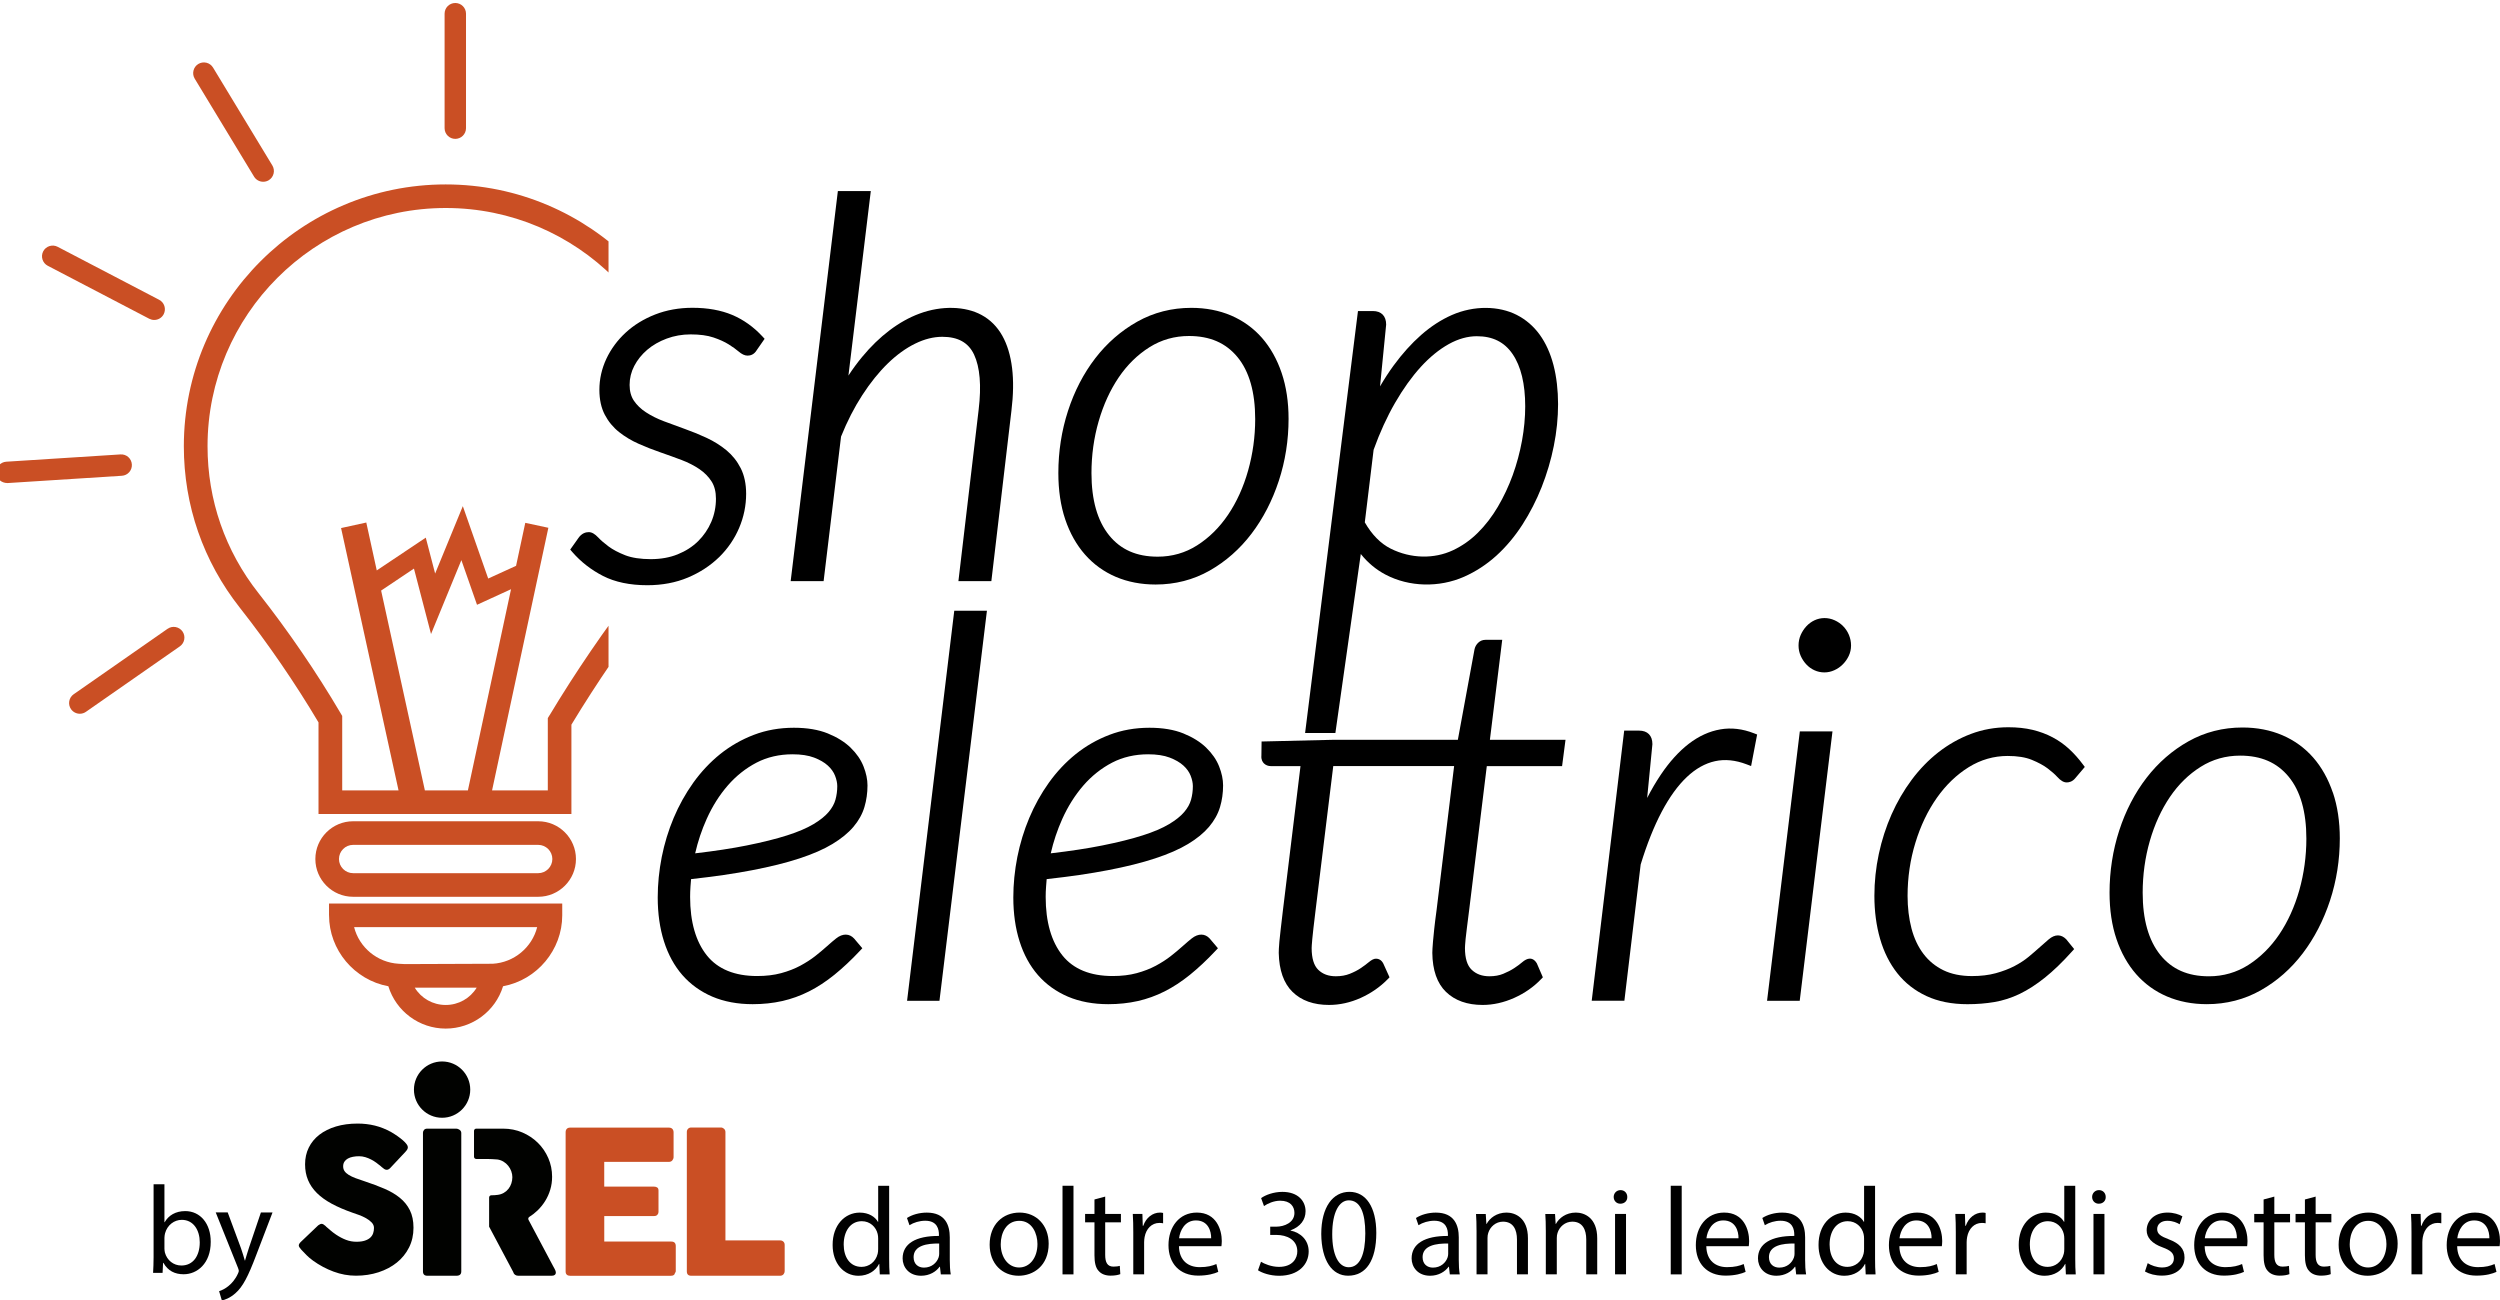 <svg xmlns="http://www.w3.org/2000/svg" xmlns:xlink="http://www.w3.org/1999/xlink" id="Livello_2" data-name="Livello 2" viewBox="0 0 809 420.83"><defs><style>      .cls-1 {        fill: #010200;      }      .cls-1, .cls-2, .cls-3, .cls-4 {        stroke-width: 0px;      }      .cls-3 {        fill: none;      }      .cls-5 {        clip-path: url(#clippath);      }      .cls-4 {        fill: #ca4f24;      }    </style><clipPath id="clippath"><rect class="cls-3" width="196.92" height="344.86" transform="translate(196.92 344.86) rotate(180)"></rect></clipPath></defs><g id="Livello_1-2" data-name="Livello 1"><g><g class="cls-5"><g><path class="cls-4" d="M174.16,265.76h-59.89c-6.74,0-12.22,5.48-12.22,12.22s5.48,12.22,12.22,12.22h59.89c6.74,0,12.22-5.48,12.22-12.22s-5.48-12.22-12.22-12.22ZM178.74,277.98c0,2.52-2.06,4.58-4.58,4.58h-59.89c-2.52,0-4.58-2.06-4.58-4.58s2.05-4.58,4.58-4.58h59.89c2.53,0,4.58,2.06,4.58,4.58Z"></path><path class="cls-4" d="M106.48,296.19c0,11.22,8.19,20.94,19.19,22.96,2.5,8.11,10.01,13.7,18.56,13.7s16.07-5.59,18.56-13.7c10.98-2.03,19.15-11.75,19.15-22.95v-3.82h-75.47v3.82ZM173.83,300.02c-1.66,6.56-7.48,11.45-14.38,11.85l-28.48.11-1.96-.11c-6.92-.39-12.76-5.28-14.42-11.85h59.24ZM154.25,319.62c-2.11,3.45-5.86,5.59-10.02,5.59s-7.9-2.14-10.01-5.59h20.03Z"></path><path class="cls-4" d="M144.22,59.68c-46.72,0-84.73,38.01-84.73,84.73,0,19.14,6.27,37.21,18.13,52.26,9.12,11.58,17.91,24.4,25.45,37.1v29.65h81.84v-28.92c8.02-13.28,17.68-27.4,25.89-37.81,11.87-15.05,18.14-33.13,18.14-52.28,0-46.72-38-84.73-84.72-84.73ZM133.96,184.01l5.52,21.16,9.82-23.91,5.06,14.45,11.01-5.04-13.96,65.1h-13.92l-14.16-64.66,10.62-7.11ZM177.82,231.47l-.55.91v23.4h-18.04l18.22-84.99-7.47-1.6-2.98,13.91-9.02,4.12-8.21-23.43-8.96,21.81-3.03-11.62-15.86,10.61-3.39-15.5-8.16,1.79,18.6,84.9h-18.23v-24.1l-.53-.9c-7.84-13.32-17.03-26.75-26.56-38.84-10.79-13.69-16.49-30.13-16.49-47.54,0-42.51,34.58-77.09,77.09-77.09s77.08,34.58,77.08,77.09c0,17.42-5.7,33.86-16.5,47.54h0c-8.61,10.93-18.7,25.7-26.98,39.51Z"></path><path class="cls-4" d="M147.33,44.94c1.91,0,3.47-1.55,3.47-3.46V4.43c0-1.91-1.55-3.46-3.47-3.46s-3.46,1.55-3.46,3.46v37.05c0,1.91,1.55,3.46,3.46,3.46Z"></path><path class="cls-4" d="M202.32,58.32h0c.54.33,1.16.5,1.79.5,1.22,0,2.33-.62,2.96-1.67l19.2-31.69c.48-.79.62-1.72.4-2.62s-.78-1.66-1.57-2.14c-.79-.48-1.72-.62-2.62-.4-.9.22-1.66.78-2.14,1.57l-19.2,31.69c-.99,1.63-.46,3.77,1.17,4.76Z"></path><path class="cls-4" d="M239.39,103.54c.55,0,1.1-.13,1.6-.39l32.85-17.15c1.69-.88,2.35-2.98,1.47-4.67-.42-.82-1.15-1.43-2.03-1.7-.88-.28-1.82-.19-2.64.23l-32.85,17.15c-1.69.88-2.35,2.98-1.47,4.67.6,1.15,1.77,1.86,3.07,1.86Z"></path><path class="cls-4" d="M287.27,149.42l-36.99-2.36c-1.87-.1-3.55,1.34-3.67,3.24-.06.92.25,1.82.86,2.51s1.46,1.11,2.38,1.17l37.2,2.37c1.82,0,3.34-1.42,3.46-3.24.12-1.9-1.33-3.55-3.23-3.68Z"></path><path class="cls-4" d="M265.44,224.65l-30.4-21.19c-1.56-1.09-3.73-.71-4.82.87-1.09,1.56-.7,3.73.86,4.82l30.4,21.19c.59.41,1.27.62,1.98.62,1.13,0,2.19-.55,2.84-1.49,1.09-1.56.7-3.73-.86-4.82Z"></path><path class="cls-4" d="M82.21,57.15c.63,1.04,1.74,1.67,2.96,1.67.63,0,1.25-.17,1.8-.5,1.63-.99,2.15-3.13,1.17-4.76l-19.2-31.69c-.48-.79-1.24-1.35-2.14-1.57-.91-.22-1.83-.07-2.62.4-.79.48-1.35,1.24-1.57,2.14-.22.9-.08,1.83.4,2.62l19.2,31.69Z"></path><path class="cls-4" d="M15.45,86l32.85,17.15c.49.25,1.04.39,1.6.39,1.3,0,2.47-.71,3.07-1.86.88-1.69.23-3.79-1.47-4.67l-32.85-17.15c-1.68-.88-3.79-.22-4.67,1.47-.88,1.69-.22,3.79,1.47,4.67Z"></path><path class="cls-4" d="M41.81,152.8c.61-.69.92-1.59.86-2.51-.12-1.9-1.73-3.37-3.68-3.24l-36.98,2.36c-1.9.13-3.35,1.78-3.23,3.68.12,1.81,1.62,3.23,3.66,3.23h.02l36.98-2.36c.92-.06,1.77-.47,2.38-1.17Z"></path><path class="cls-4" d="M54.24,203.47l-30.4,21.19c-.76.53-1.27,1.32-1.43,2.23-.16.91.04,1.83.57,2.59.65.93,1.71,1.49,2.84,1.49.71,0,1.39-.21,1.98-.62l30.4-21.19c1.56-1.09,1.95-3.25.86-4.82-1.1-1.56-3.26-1.96-4.82-.86Z"></path></g></g><g><path class="cls-2" d="M275.27,241.95c-1.9-1.84-4.39-3.39-7.39-4.61-3.01-1.22-6.7-1.84-10.99-1.84-4.61,0-8.97.77-12.96,2.3-3.97,1.52-7.63,3.62-10.89,6.23-3.24,2.61-6.17,5.73-8.7,9.26-2.51,3.52-4.64,7.35-6.34,11.39-1.69,4.02-2.99,8.28-3.86,12.65-.86,4.37-1.3,8.77-1.3,13.08,0,5.21.68,9.99,2.02,14.2,1.35,4.27,3.36,7.94,5.96,10.92,2.61,2.99,5.87,5.34,9.69,6.98,3.81,1.62,8.2,2.44,13.05,2.44,3.37,0,6.58-.34,9.55-1.01,2.98-.67,5.9-1.72,8.67-3.12,2.76-1.39,5.52-3.2,8.22-5.38,2.68-2.17,5.46-4.76,8.24-7.73l.81-.86-2.66-3.14c-1.48-1.63-3.68-1.76-5.84-.02-.84.66-1.84,1.52-3,2.56-1.11,1-2.38,2.06-3.79,3.17-1.37,1.07-2.99,2.11-4.82,3.1-1.8.96-3.87,1.77-6.17,2.39-2.28.62-4.89.93-7.76.93-7.24,0-12.71-2.23-16.25-6.64-3.61-4.5-5.44-10.88-5.44-18.96,0-1.1.04-2.23.12-3.39.06-.8.12-1.6.19-2.37,7.5-.83,14.14-1.79,19.75-2.88,5.91-1.13,11.07-2.42,15.33-3.82,4.3-1.41,7.89-2.98,10.67-4.67,2.83-1.71,5.12-3.58,6.78-5.54,1.7-2,2.9-4.17,3.57-6.42.66-2.21.99-4.57.99-7,0-1.91-.43-3.98-1.28-6.13-.86-2.17-2.26-4.22-4.18-6.07ZM224.95,276.15c.88-3.84,2.13-7.59,3.73-11.14,1.83-4.08,4.13-7.73,6.84-10.84,2.68-3.08,5.8-5.56,9.29-7.38,3.45-1.79,7.37-2.7,11.66-2.7,2.77,0,5.11.36,6.96,1.06,1.84.7,3.34,1.57,4.46,2.59,1.09.99,1.87,2.1,2.33,3.27.48,1.23.72,2.37.72,3.39,0,1.51-.2,2.99-.59,4.4-.37,1.34-1.11,2.67-2.2,3.96-1.12,1.33-2.76,2.65-4.89,3.92-2.19,1.31-5.07,2.54-8.56,3.65-3.56,1.14-7.97,2.24-13.11,3.27-4.67.94-10.27,1.79-16.65,2.54Z"></path><polygon class="cls-2" points="293.53 323.85 304.01 323.85 319.37 197.63 308.8 197.63 293.53 323.85"></polygon><path class="cls-2" d="M390.34,241.95c-1.9-1.84-4.39-3.39-7.39-4.61-3.01-1.22-6.7-1.84-10.99-1.84-4.62,0-8.97.77-12.96,2.3-3.98,1.52-7.64,3.62-10.89,6.23-3.25,2.62-6.18,5.73-8.7,9.26-2.51,3.51-4.64,7.35-6.34,11.39-1.69,4.02-2.99,8.28-3.86,12.65-.86,4.37-1.3,8.77-1.3,13.08,0,5.21.68,9.99,2.02,14.2,1.34,4.26,3.35,7.93,5.95,10.92,2.61,2.99,5.87,5.34,9.7,6.98,3.81,1.62,8.2,2.44,13.05,2.44,3.37,0,6.58-.34,9.55-1.01,2.98-.67,5.9-1.72,8.67-3.12,2.76-1.39,5.52-3.2,8.22-5.38,2.68-2.17,5.46-4.76,8.24-7.73l.81-.86-2.66-3.14c-1.48-1.63-3.67-1.76-5.84-.02-.84.66-1.84,1.52-3,2.56-1.11,1-2.38,2.06-3.8,3.17-1.36,1.07-2.98,2.11-4.82,3.1-1.8.96-3.87,1.77-6.17,2.39-2.28.62-4.89.93-7.76.93-7.24,0-12.71-2.23-16.25-6.64-3.61-4.5-5.44-10.88-5.44-18.96,0-1.1.04-2.23.13-3.39.05-.8.12-1.6.19-2.37,7.5-.83,14.14-1.79,19.75-2.88,5.92-1.13,11.07-2.42,15.32-3.82,4.3-1.41,7.89-2.98,10.68-4.67,2.83-1.7,5.11-3.57,6.78-5.54,1.7-2.01,2.9-4.17,3.57-6.42.66-2.2.99-4.55.99-7,0-1.92-.43-3.98-1.28-6.13-.86-2.18-2.27-4.22-4.18-6.07ZM340.02,276.15c.88-3.84,2.13-7.57,3.73-11.14,1.83-4.07,4.13-7.71,6.84-10.84,2.68-3.08,5.8-5.56,9.29-7.38,3.45-1.79,7.38-2.7,11.66-2.7,2.77,0,5.11.36,6.96,1.06,1.84.7,3.34,1.57,4.46,2.59,1.09.99,1.87,2.1,2.33,3.27.48,1.23.72,2.37.72,3.39,0,1.51-.2,2.99-.59,4.4-.37,1.34-1.11,2.67-2.2,3.96-1.12,1.33-2.77,2.65-4.89,3.92-2.19,1.31-5.06,2.54-8.56,3.65-3.56,1.14-7.97,2.24-13.11,3.27-4.67.94-10.26,1.79-16.65,2.54Z"></path><path class="cls-2" d="M486.08,207.05h-5.4c-.91,0-1.73.34-2.39.99-.57.58-.95,1.25-1.13,2.05l-5.4,29.32h-40.76l-22.75.54-.06,4.57c-.12,1.28.37,2.06.81,2.51.59.58,1.38.89,2.3.89h9.54l-5.68,46.59c-.28,2.49-.52,4.54-.72,6.15-.2,1.63-.34,2.96-.43,4-.09,1.04-.15,1.81-.17,2.33-.03.54-.04.99-.04,1.37.12,5.61,1.62,9.86,4.48,12.64,2.85,2.79,6.82,4.2,11.79,4.2,3.46,0,6.92-.77,10.27-2.28,3.33-1.51,6.25-3.53,8.68-6.01l.63-.65-2.01-4.45c-.69-1.37-1.78-1.58-2.37-1.58-.69,0-1.41.36-2.42,1.2-.68.57-1.52,1.19-2.52,1.87-.97.66-2.16,1.27-3.53,1.82-1.31.53-2.83.8-4.51.8-2.38,0-4.25-.68-5.7-2.09-1.42-1.38-2.14-3.74-2.14-7.03,0-.2.01-.51.04-.93.03-.45.08-1.13.17-2.05.09-.92.21-2.11.38-3.58.17-1.48.39-3.36.68-5.68l5.72-46.65h39.11l-5.67,46.56c-.34,2.51-.6,4.57-.77,6.2-.17,1.62-.3,2.95-.39,3.98-.09,1.04-.15,1.81-.17,2.32-.03.54-.05.99-.05,1.37.06,5.61,1.55,9.87,4.44,12.66,2.88,2.78,6.86,4.2,11.84,4.2,3.4,0,6.84-.77,10.22-2.28,3.36-1.51,6.27-3.53,8.66-6.03l.61-.63-1.96-4.54c-.24-.4-.5-.72-.8-.97-.85-.7-2.11-.96-4.02.7-.63.55-1.47,1.17-2.49,1.84-1.01.66-2.2,1.28-3.55,1.83-1.28.53-2.78.8-4.46.8-2.39,0-4.27-.69-5.75-2.1-1.45-1.37-2.18-3.74-2.18-7.02,0-.2.01-.52.04-.93.03-.45.08-1.13.17-2.05.08-.92.22-2.1.42-3.55.2-1.48.44-3.38.72-5.71l5.72-46.65h24.36l1.11-8.51h-24.47l3.99-32.36Z"></path><path class="cls-2" d="M556.71,236.03c-3.54.6-6.98,2.17-10.23,4.67-3.18,2.45-6.23,5.81-9.04,9.99-1.53,2.27-3.01,4.79-4.42,7.53l1.7-17.41c0-2.79-1.57-4.38-4.3-4.38h-4.83l-10.51,87.41h10.57l5.27-44.08c2.01-6.57,4.3-12.32,6.82-17.09,2.5-4.73,5.24-8.51,8.15-11.25,2.84-2.68,5.9-4.4,9.1-5.1,3.17-.7,6.6-.36,10.19,1.01l1.48.56,1.95-10.2-1.03-.4c-3.66-1.44-7.33-1.88-10.89-1.26Z"></path><polygon class="cls-2" points="571.82 323.85 582.39 323.85 592.99 236.69 582.42 236.69 571.82 323.85"></polygon><path class="cls-2" d="M596.42,202.6c-.79-.79-1.71-1.42-2.73-1.88-2.15-.98-4.53-.92-6.5,0-.99.46-1.89,1.12-2.67,1.96-.74.81-1.35,1.75-1.81,2.78-.47,1.07-.7,2.22-.7,3.42s.24,2.34.71,3.39c.45.99,1.04,1.9,1.76,2.68.74.81,1.62,1.46,2.62,1.92,1.02.48,2.13.72,3.28.72,1.09,0,2.18-.24,3.21-.71,1.03-.46,1.95-1.1,2.73-1.89.78-.78,1.42-1.68,1.91-2.69.51-1.06.77-2.21.77-3.42s-.24-2.35-.7-3.46c-.47-1.09-1.1-2.04-1.9-2.83Z"></path><path class="cls-2" d="M669.59,242.39c-1.61-1.48-3.41-2.77-5.38-3.8-1.96-1.04-4.14-1.85-6.47-2.41-2.35-.56-4.98-.84-7.83-.84-4.28,0-8.36.73-12.15,2.17-3.76,1.42-7.29,3.42-10.49,5.92-3.19,2.5-6.1,5.49-8.65,8.92-2.54,3.41-4.74,7.19-6.52,11.21-1.78,4.03-3.17,8.33-4.12,12.79-.95,4.45-1.43,9.02-1.43,13.56,0,4.98.62,9.65,1.84,13.88,1.23,4.28,3.11,8.03,5.59,11.16,2.5,3.16,5.68,5.64,9.44,7.38,3.75,1.75,8.21,2.63,13.26,2.63,3.06,0,5.99-.24,8.71-.7,2.76-.47,5.53-1.36,8.21-2.65,2.65-1.28,5.39-3.05,8.15-5.26,2.73-2.19,5.66-5.01,8.69-8.39l.76-.84-2.59-3.19c-1.62-1.62-3.59-1.7-5.66.06-.77.66-1.7,1.47-2.78,2.44-1.06.96-2.28,2.01-3.66,3.16-1.32,1.1-2.87,2.11-4.61,3.02-1.76.92-3.8,1.7-6.06,2.32-2.25.62-4.85.93-7.71.93-3.57,0-6.69-.64-9.27-1.9-2.58-1.26-4.75-3.05-6.45-5.31-1.73-2.28-3.02-5.04-3.85-8.19-.84-3.21-1.27-6.76-1.27-10.54,0-5.95.85-11.75,2.54-17.23,1.67-5.48,4.01-10.36,6.95-14.53,2.91-4.13,6.38-7.47,10.31-9.91,3.88-2.4,8.11-3.62,12.59-3.62,3.16,0,5.78.42,7.82,1.26,2.08.85,3.8,1.78,5.1,2.76,1.31.99,2.37,1.92,3.13,2.76,1.11,1.22,2.08,1.79,3.06,1.79.75,0,1.85-.24,2.79-1.4l3.06-3.61-.63-.84c-1.36-1.83-2.84-3.49-4.41-4.94Z"></path><path class="cls-2" d="M754.91,256.49c-1.5-4.42-3.64-8.25-6.37-11.36-2.75-3.13-6.11-5.56-9.99-7.22-3.86-1.65-8.19-2.49-12.88-2.49-6.32,0-12.19,1.5-17.46,4.46-5.23,2.93-9.81,6.91-13.61,11.85-3.78,4.91-6.75,10.64-8.83,17.05-2.07,6.39-3.12,13.16-3.12,20.11,0,5.55.75,10.6,2.24,14.99,1.49,4.42,3.64,8.24,6.37,11.36,2.76,3.14,6.12,5.57,9.99,7.22,3.86,1.65,8.19,2.49,12.88,2.49,6.32,0,12.19-1.51,17.47-4.5,5.23-2.96,9.8-6.98,13.57-11.95,3.74-4.92,6.71-10.67,8.82-17.07,2.1-6.4,3.17-13.17,3.17-20.12,0-5.45-.75-10.43-2.23-14.82ZM746.34,271.39c0,5.68-.77,11.29-2.28,16.67-1.52,5.36-3.7,10.17-6.49,14.31-2.77,4.09-6.13,7.42-10.02,9.9-3.82,2.42-8.1,3.66-12.75,3.66-6.83,0-11.98-2.27-15.74-6.94-3.78-4.68-5.69-11.45-5.69-20.1,0-5.79.78-11.44,2.32-16.79,1.54-5.33,3.72-10.1,6.49-14.19,2.74-4.05,6.09-7.34,9.97-9.77,3.81-2.4,8.1-3.62,12.75-3.62,6.79,0,11.93,2.23,15.71,6.82,3.8,4.61,5.73,11.35,5.73,20.05Z"></path><path class="cls-2" d="M232.69,180.32c2.8-2.75,4.99-5.94,6.49-9.47,1.51-3.54,2.27-7.26,2.27-11.05,0-3.2-.59-5.99-1.75-8.28-1.16-2.28-2.71-4.23-4.63-5.82-1.87-1.54-3.99-2.87-6.31-3.96-2.24-1.05-4.61-2.03-7.04-2.89-2.37-.85-4.67-1.69-6.9-2.54-2.15-.81-4.09-1.78-5.78-2.89-1.63-1.05-2.94-2.32-3.91-3.75-.92-1.36-1.39-3.08-1.39-5.12,0-2.15.51-4.22,1.51-6.14,1.02-1.96,2.43-3.71,4.18-5.21,1.77-1.51,3.89-2.73,6.31-3.63,2.42-.9,5.02-1.36,7.73-1.36,2.95,0,5.44.33,7.39.99,1.99.67,3.65,1.43,4.94,2.24,1.33.84,2.4,1.6,3.16,2.26,1.08.93,2.04,1.38,2.95,1.38s2.11-.31,2.99-1.8l2.53-3.64-.72-.78c-2.84-3.07-6.12-5.41-9.76-6.95-3.63-1.53-7.97-2.31-12.87-2.31-4.33,0-8.4.73-12.08,2.17-3.67,1.44-6.89,3.42-9.54,5.87-2.66,2.45-4.76,5.31-6.25,8.48-1.49,3.2-2.25,6.57-2.25,10.03,0,3.15.6,5.87,1.77,8.09,1.15,2.19,2.71,4.08,4.64,5.6,1.87,1.48,3.99,2.75,6.32,3.78,2.27,1.01,4.64,1.94,7.02,2.76,2.37.82,4.66,1.65,6.89,2.49,2.12.81,4.06,1.8,5.75,2.95,1.62,1.11,2.94,2.45,3.92,3.99.94,1.48,1.41,3.35,1.41,5.57,0,2.64-.51,5.16-1.51,7.5-1.01,2.35-2.44,4.45-4.25,6.24-1.83,1.8-4.05,3.23-6.62,4.26-2.56,1.04-5.5,1.56-8.72,1.56s-6.11-.42-8.26-1.26c-2.2-.87-4.01-1.82-5.38-2.84-1.4-1.05-2.52-2.01-3.31-2.86-1.14-1.21-2.12-1.78-3.09-1.78s-2.29.33-3.38,1.92l-2.64,3.73.68.79c2.76,3.18,6.11,5.78,9.95,7.75,3.88,1.98,8.7,2.99,14.32,2.99,4.8,0,9.21-.83,13.13-2.48,3.9-1.64,7.3-3.87,10.1-6.6Z"></path><path class="cls-2" d="M324.33,108.62c-1.65-2.93-3.91-5.19-6.73-6.71-5.17-2.81-12.84-3.11-20.07-.42-3.3,1.22-6.55,3.04-9.68,5.41-3.1,2.34-6.09,5.24-8.88,8.62-1.54,1.86-3.02,3.87-4.42,6.02l7.24-59.7h-10.66l-15.27,126.21h10.66l5.64-46.77c1.98-4.93,4.29-9.44,6.87-13.41,2.59-4,5.37-7.45,8.26-10.26,2.86-2.78,5.85-4.94,8.88-6.42,2.97-1.46,5.92-2.2,8.76-2.2,5.09,0,8.45,1.88,10.27,5.74,1.92,4.09,2.42,10.09,1.49,17.84l-6.55,55.49h10.66l6.5-55.17c.63-5.12.7-9.76.21-13.78-.5-4.09-1.56-7.61-3.17-10.47Z"></path><path class="cls-2" d="M416.98,135.51c0-5.44-.75-10.43-2.24-14.82-1.49-4.42-3.64-8.24-6.37-11.36-2.75-3.13-6.11-5.56-9.99-7.23-3.87-1.65-8.2-2.48-12.88-2.48-6.31,0-12.18,1.5-17.46,4.46-5.23,2.93-9.81,6.92-13.61,11.85-3.78,4.91-6.76,10.65-8.83,17.05-2.07,6.39-3.12,13.15-3.12,20.11,0,5.56.75,10.6,2.23,14.99,1.49,4.42,3.64,8.24,6.38,11.36,2.75,3.14,6.11,5.57,9.99,7.23,3.87,1.65,8.2,2.48,12.88,2.48,6.32,0,12.19-1.51,17.47-4.5,5.23-2.97,9.79-6.99,13.56-11.95,3.75-4.93,6.72-10.68,8.82-17.07,2.1-6.39,3.17-13.16,3.17-20.12ZM406.18,135.6c0,5.68-.77,11.28-2.29,16.67-1.51,5.36-3.69,10.17-6.49,14.31-2.77,4.1-6.14,7.44-10.02,9.9-3.81,2.43-8.1,3.66-12.75,3.66-6.83,0-11.98-2.27-15.74-6.94-3.78-4.69-5.69-11.45-5.69-20.1,0-5.79.78-11.44,2.33-16.79,1.54-5.33,3.72-10.1,6.49-14.19,2.75-4.05,6.1-7.34,9.97-9.77,3.82-2.4,8.11-3.62,12.75-3.62,6.78,0,11.92,2.23,15.71,6.82,3.8,4.6,5.73,11.35,5.73,20.05Z"></path><path class="cls-2" d="M440.36,179.28c2.23,2.8,4.91,5.04,8.01,6.67,7.64,4.02,17.33,4.26,25.44.67,3.77-1.67,7.27-3.96,10.42-6.81,3.12-2.84,5.96-6.21,8.42-10.03,2.44-3.8,4.54-7.89,6.23-12.16,1.69-4.28,3.02-8.76,3.93-13.3.92-4.57,1.38-9.13,1.38-13.55s-.5-8.88-1.49-12.65c-1-3.82-2.5-7.13-4.46-9.83-1.99-2.74-4.49-4.89-7.43-6.39-5.71-2.91-13.77-3.14-21.01.05-3.45,1.52-6.79,3.69-9.94,6.46-3.11,2.74-6.11,6.07-8.9,9.89-1.54,2.11-3,4.36-4.38,6.73l1.98-20c0-2.78-1.57-4.38-4.3-4.38h-4.82l-17.11,136.55h9.8l8.22-57.92ZM441.65,169.03l2.85-23.48c2-5.56,4.33-10.67,6.95-15.2,2.6-4.51,5.4-8.41,8.32-11.62,2.89-3.16,5.93-5.64,9.05-7.38,3.04-1.69,6.1-2.55,9.08-2.55,5.13,0,8.91,1.88,11.56,5.75,2.72,3.97,4.1,9.68,4.1,16.96,0,3.58-.35,7.32-1.04,11.1-.69,3.78-1.7,7.52-3,11.13-1.3,3.58-2.92,7.03-4.82,10.26-1.88,3.19-4.07,6.03-6.5,8.43-2.4,2.38-5.11,4.27-8.04,5.64-6.06,2.85-13.59,2.74-20.12-.53-3.26-1.63-6.09-4.5-8.4-8.52Z"></path></g><g><path class="cls-1" d="M105.41,396.83c.36.3.83.7,1.39,1.2.57.5,1.21,1,1.94,1.49,1.09.73,2.17,1.29,3.24,1.7,1.07.41,2.19.61,3.37.61,1.09,0,2-.12,2.74-.37.74-.25,1.32-.57,1.75-.98.43-.41.73-.87.91-1.41.18-.53.27-1.1.27-1.7,0-.66-.25-1.25-.75-1.78-.5-.52-1.12-.99-1.84-1.39-.73-.41-1.49-.75-2.28-1.04-.79-.29-1.47-.53-2.05-.72-2.56-.9-4.81-1.86-6.73-2.9-1.92-1.04-3.53-2.19-4.81-3.46s-2.24-2.67-2.88-4.2c-.64-1.53-.96-3.23-.96-5.11,0-1.99.4-3.79,1.2-5.41.8-1.62,1.94-3.01,3.43-4.16,1.49-1.15,3.27-2.04,5.37-2.67,2.09-.63,4.43-.94,7.02-.94,1.94,0,3.81.22,5.59.66,1.78.44,3.54,1.14,5.27,2.1.73.43,1.42.87,2.07,1.33.65.46,1.22.9,1.71,1.33.49.43.88.83,1.17,1.22.29.38.43.72.43.99s-.07.53-.21.77c-.14.24-.35.5-.63.8l-4.9,5.22c-.36.36-.73.54-1.09.54-.3,0-.57-.09-.82-.26-.25-.17-.52-.38-.82-.64l-.29-.26c-.43-.36-.9-.74-1.43-1.12-.52-.38-1.08-.73-1.68-1.04-.6-.31-1.23-.57-1.89-.77-.66-.2-1.34-.3-2.02-.3s-1.37.06-1.99.18c-.62.12-1.16.3-1.63.56-.47.26-.84.59-1.12,1.01-.28.42-.42.92-.42,1.52s.15,1.12.45,1.55c.3.44.75.84,1.35,1.22.6.37,1.34.73,2.23,1.06.89.33,1.92.69,3.09,1.07,2.26.75,4.35,1.53,6.27,2.36,1.91.82,3.56,1.79,4.95,2.92,1.39,1.12,2.47,2.46,3.25,4.02.78,1.56,1.17,3.45,1.17,5.67,0,2.35-.48,4.48-1.44,6.39-.96,1.91-2.28,3.54-3.96,4.89-1.68,1.35-3.65,2.39-5.91,3.13-2.27.74-4.7,1.11-7.31,1.11-2.46,0-4.87-.44-7.24-1.32-2.37-.88-4.58-2.06-6.63-3.54-.85-.62-1.58-1.23-2.16-1.83-.59-.6-1.05-1.08-1.39-1.45l-.1-.1s-.04-.07-.06-.08c-.02-.01-.04-.03-.06-.05-.02-.04-.04-.07-.06-.08-.02-.01-.04-.03-.06-.05-.49-.54-.74-.96-.74-1.29,0-.36.25-.77.74-1.22l5.55-5.29c.45-.32.81-.48,1.09-.48.19,0,.4.06.61.19.21.13.47.32.77.58Z"></path><path class="cls-1" d="M136.86,366.64c0-.38.12-.72.35-.99.23-.28.59-.42,1.06-.42h9.42c.32,0,.66.13,1.03.38.36.26.55.6.55,1.03v44.78c0,.94-.52,1.41-1.57,1.41h-9.42c-.94,0-1.41-.47-1.41-1.41v-44.78Z"></path><circle class="cls-1" cx="143.06" cy="352.6" r="9.11"></circle><path class="cls-4" d="M183.04,366.38c0-.45.12-.81.37-1.08.25-.27.6-.4,1.05-.4h32.02c.47,0,.84.14,1.1.42s.39.65.39,1.13v7.98c0,.37-.13.71-.39,1.05-.26.33-.63.5-1.13.5h-20.92v8.01h16.14c.41,0,.75.1,1.02.29.27.19.4.52.4.97v6.97c0,.3-.12.59-.35.87-.24.28-.58.42-1.03.42h-16.17v8.26h21.69c.97,0,1.45.49,1.45,1.48v8.11c0,.21-.09.41-.26.58-.09.6-.53.9-1.32.9h-32.64c-.43,0-.77-.11-1.03-.34-.26-.23-.39-.58-.39-1.05v-45.06Z"></path><path class="cls-4" d="M222.26,366.28c0-.39.13-.72.39-1,.26-.28.61-.42,1.07-.42h9.55c.37,0,.7.13,1,.39.3.26.46.6.48,1.03v35.12h17.75c.39,0,.72.13,1,.39.28.26.42.61.42,1.07v8.49c0,.37-.12.7-.37,1-.25.3-.6.46-1.05.48h-28.82c-.95,0-1.42-.47-1.42-1.42v-45.13Z"></path><path class="cls-1" d="M179.53,410.71c-.24-.41-.43-.76-.58-1.06l-7.92-14.91c-.18-.33-.07-.75.25-.95.94-.59,1.81-1.27,2.62-2.04.97-.93,1.81-1.97,2.52-3.11.71-1.14,1.26-2.37,1.65-3.69.4-1.31.59-2.7.59-4.15,0-2.14-.41-4.15-1.23-6.04-.82-1.89-1.95-3.54-3.38-4.95-1.43-1.41-3.11-2.53-5.03-3.35-1.92-.82-3.99-1.23-6.19-1.23h-8.72c-.4,0-.72.32-.72.72v8.37c0,.4.32.72.72.72h3.43c.62,0,1.19.02,1.71.05.51.03,1.06.07,1.65.11.02,0,.04,0,.06,0,.71.11,1.37.34,1.96.7.6.36,1.11.81,1.54,1.35.43.53.76,1.12.99,1.76.23.64.35,1.28.35,1.92,0,.68-.11,1.35-.32,2-.21.65-.52,1.24-.93,1.76-.41.52-.91.96-1.51,1.31-.6.35-1.27.57-2.02.66-.36.04-.69.08-.99.1-.3.02-.64.03-1.03.03h0c-.4,0-.72.32-.72.72v9.47h.02l7.75,14.58s.04.1.06.15c.09.33.27.59.54.79.29.21.61.32.98.32h10.99c.38,0,.69-.09.91-.27.22-.18.34-.44.34-.79,0-.3-.12-.65-.35-1.06Z"></path></g><g><path class="cls-2" d="M49.54,411.9c.08-1.33.16-3.31.16-5.05v-23.63h3.51v12.28h.08c1.25-2.18,3.51-3.59,6.66-3.59,4.85,0,8.28,4.04,8.24,9.98,0,6.99-4.4,10.46-8.76,10.46-2.83,0-5.09-1.09-6.54-3.68h-.12l-.16,3.23h-3.07ZM53.21,404.07c0,.44.08.89.16,1.29.69,2.46,2.75,4.16,5.33,4.16,3.72,0,5.94-3.03,5.94-7.51,0-3.92-2.02-7.27-5.82-7.27-2.42,0-4.69,1.66-5.41,4.36-.08.4-.2.89-.2,1.45v3.51Z"></path><path class="cls-2" d="M73.69,392.35l4.28,11.55c.44,1.29.93,2.83,1.25,4h.08c.36-1.17.77-2.67,1.25-4.08l3.88-11.47h3.76l-5.33,13.93c-2.54,6.71-4.28,10.14-6.71,12.24-1.74,1.54-3.47,2.14-4.36,2.3l-.89-2.99c.89-.28,2.06-.85,3.11-1.74.97-.77,2.18-2.14,2.99-3.96.16-.36.28-.65.28-.85s-.08-.49-.24-.93l-7.23-18.01h3.88Z"></path></g><g><path class="cls-2" d="M287.73,383.71v23.63c0,1.74.04,3.72.16,5.05h-3.19l-.16-3.39h-.08c-1.09,2.18-3.47,3.84-6.66,3.84-4.73,0-8.36-4-8.36-9.94-.04-6.5,4-10.5,8.76-10.5,2.99,0,5.01,1.41,5.9,2.99h.08v-11.67h3.55ZM284.17,400.79c0-.44-.04-1.05-.16-1.49-.53-2.26-2.46-4.12-5.13-4.12-3.68,0-5.86,3.23-5.86,7.55,0,3.96,1.94,7.23,5.78,7.23,2.38,0,4.56-1.58,5.21-4.24.12-.49.16-.97.16-1.54v-3.39Z"></path><path class="cls-2" d="M304.45,412.38l-.28-2.46h-.12c-1.09,1.54-3.19,2.91-5.98,2.91-3.96,0-5.98-2.79-5.98-5.61,0-4.73,4.2-7.31,11.75-7.27v-.4c0-1.62-.44-4.52-4.44-4.52-1.82,0-3.72.57-5.09,1.45l-.81-2.34c1.62-1.05,3.96-1.74,6.42-1.74,5.98,0,7.43,4.08,7.43,8v7.31c0,1.7.08,3.35.32,4.69h-3.23ZM303.92,402.41c-3.88-.08-8.28.61-8.28,4.4,0,2.3,1.54,3.39,3.35,3.39,2.54,0,4.16-1.62,4.73-3.27.12-.36.2-.77.2-1.13v-3.39Z"></path><path class="cls-2" d="M339.35,402.45c0,7.23-5.01,10.38-9.73,10.38-5.29,0-9.37-3.88-9.37-10.06,0-6.54,4.28-10.38,9.69-10.38s9.41,4.08,9.41,10.06ZM323.84,402.65c0,4.28,2.46,7.51,5.94,7.51s5.94-3.19,5.94-7.59c0-3.31-1.66-7.51-5.86-7.51s-6.02,3.88-6.02,7.59Z"></path><path class="cls-2" d="M343.83,383.71h3.55v28.68h-3.55v-28.68Z"></path><path class="cls-2" d="M357.64,387.22v5.61h5.09v2.71h-5.09v10.54c0,2.42.69,3.8,2.67,3.8.93,0,1.62-.12,2.06-.24l.16,2.67c-.69.28-1.78.49-3.15.49-1.66,0-2.99-.53-3.84-1.5-1.01-1.05-1.37-2.79-1.37-5.09v-10.66h-3.03v-2.71h3.03v-4.69l3.47-.93Z"></path><path class="cls-2" d="M366.73,398.93c0-2.3-.04-4.28-.16-6.1h3.11l.12,3.84h.16c.89-2.62,3.03-4.28,5.41-4.28.4,0,.69.04,1.01.12v3.35c-.36-.08-.73-.12-1.21-.12-2.5,0-4.28,1.9-4.77,4.56-.08.48-.16,1.05-.16,1.66v10.42h-3.51v-13.45Z"></path><path class="cls-2" d="M381.51,403.26c.08,4.81,3.15,6.79,6.7,6.79,2.54,0,4.08-.44,5.41-1.01l.61,2.54c-1.25.57-3.39,1.21-6.5,1.21-6.02,0-9.61-3.96-9.61-9.86s3.47-10.54,9.17-10.54c6.38,0,8.08,5.61,8.08,9.21,0,.73-.08,1.29-.12,1.66h-13.73ZM391.93,400.71c.04-2.26-.93-5.78-4.93-5.78-3.59,0-5.17,3.31-5.45,5.78h10.38Z"></path><path class="cls-2" d="M408.05,408.3c1.01.65,3.35,1.66,5.82,1.66,4.56,0,5.98-2.91,5.94-5.09-.04-3.68-3.35-5.25-6.79-5.25h-1.98v-2.67h1.98c2.58,0,5.86-1.33,5.86-4.44,0-2.1-1.33-3.96-4.6-3.96-2.1,0-4.12.93-5.25,1.74l-.93-2.58c1.37-1.01,4.04-2.02,6.87-2.02,5.17,0,7.51,3.07,7.51,6.26,0,2.71-1.62,5.01-4.85,6.18v.08c3.23.65,5.86,3.07,5.86,6.75,0,4.2-3.27,7.88-9.57,7.88-2.95,0-5.53-.93-6.83-1.78l.97-2.75Z"></path><path class="cls-2" d="M445.37,398.97c0,8.93-3.31,13.85-9.13,13.85-5.13,0-8.6-4.81-8.68-13.49,0-8.8,3.8-13.65,9.13-13.65s8.68,4.93,8.68,13.29ZM431.11,399.38c0,6.83,2.1,10.7,5.33,10.7,3.64,0,5.37-4.24,5.37-10.95s-1.66-10.7-5.33-10.7c-3.11,0-5.37,3.8-5.37,10.95Z"></path><path class="cls-2" d="M469.16,412.38l-.28-2.46h-.12c-1.09,1.54-3.19,2.91-5.98,2.91-3.96,0-5.98-2.79-5.98-5.61,0-4.73,4.2-7.31,11.75-7.27v-.4c0-1.62-.44-4.52-4.44-4.52-1.82,0-3.72.57-5.09,1.45l-.81-2.34c1.62-1.05,3.96-1.74,6.42-1.74,5.98,0,7.43,4.08,7.43,8v7.31c0,1.7.08,3.35.32,4.69h-3.23ZM468.63,402.41c-3.88-.08-8.28.61-8.28,4.4,0,2.3,1.54,3.39,3.35,3.39,2.54,0,4.16-1.62,4.73-3.27.12-.36.2-.77.2-1.13v-3.39Z"></path><path class="cls-2" d="M477.8,398.13c0-2.02-.04-3.68-.16-5.29h3.15l.2,3.23h.08c.97-1.86,3.23-3.68,6.46-3.68,2.71,0,6.91,1.62,6.91,8.32v11.67h-3.55v-11.27c0-3.15-1.17-5.78-4.52-5.78-2.34,0-4.16,1.66-4.77,3.64-.16.44-.24,1.05-.24,1.66v11.75h-3.55v-14.26Z"></path><path class="cls-2" d="M500.22,398.13c0-2.02-.04-3.68-.16-5.29h3.15l.2,3.23h.08c.97-1.86,3.23-3.68,6.46-3.68,2.71,0,6.91,1.62,6.91,8.32v11.67h-3.55v-11.27c0-3.15-1.17-5.78-4.52-5.78-2.34,0-4.16,1.66-4.77,3.64-.16.44-.24,1.05-.24,1.66v11.75h-3.55v-14.26Z"></path><path class="cls-2" d="M526.59,387.34c.04,1.21-.85,2.18-2.26,2.18-1.25,0-2.14-.97-2.14-2.18s.93-2.22,2.22-2.22,2.18.97,2.18,2.22ZM522.63,412.38v-19.55h3.55v19.55h-3.55Z"></path><path class="cls-2" d="M540.65,383.71h3.55v28.68h-3.55v-28.68Z"></path><path class="cls-2" d="M552.16,403.26c.08,4.81,3.15,6.79,6.7,6.79,2.54,0,4.08-.44,5.41-1.01l.61,2.54c-1.25.57-3.39,1.21-6.5,1.21-6.02,0-9.61-3.96-9.61-9.86s3.47-10.54,9.17-10.54c6.38,0,8.08,5.61,8.08,9.21,0,.73-.08,1.29-.12,1.66h-13.73ZM562.58,400.71c.04-2.26-.93-5.78-4.93-5.78-3.59,0-5.17,3.31-5.45,5.78h10.38Z"></path><path class="cls-2" d="M581.24,412.38l-.28-2.46h-.12c-1.09,1.54-3.19,2.91-5.98,2.91-3.96,0-5.98-2.79-5.98-5.61,0-4.73,4.2-7.31,11.75-7.27v-.4c0-1.62-.44-4.52-4.44-4.52-1.82,0-3.72.57-5.09,1.45l-.81-2.34c1.62-1.05,3.96-1.74,6.42-1.74,5.98,0,7.43,4.08,7.43,8v7.31c0,1.7.08,3.35.32,4.69h-3.23ZM580.71,402.41c-3.88-.08-8.28.61-8.28,4.4,0,2.3,1.54,3.39,3.35,3.39,2.54,0,4.16-1.62,4.73-3.27.12-.36.2-.77.2-1.13v-3.39Z"></path><path class="cls-2" d="M606.77,383.71v23.63c0,1.74.04,3.72.16,5.05h-3.19l-.16-3.39h-.08c-1.09,2.18-3.47,3.84-6.66,3.84-4.73,0-8.36-4-8.36-9.94-.04-6.5,4-10.5,8.76-10.5,2.99,0,5.01,1.41,5.9,2.99h.08v-11.67h3.55ZM603.21,400.79c0-.44-.04-1.05-.16-1.49-.53-2.26-2.46-4.12-5.13-4.12-3.68,0-5.86,3.23-5.86,7.55,0,3.96,1.94,7.23,5.78,7.23,2.38,0,4.56-1.58,5.21-4.24.12-.49.16-.97.16-1.54v-3.39Z"></path><path class="cls-2" d="M614.64,403.26c.08,4.81,3.15,6.79,6.7,6.79,2.54,0,4.08-.44,5.41-1.01l.61,2.54c-1.25.57-3.39,1.21-6.5,1.21-6.02,0-9.61-3.96-9.61-9.86s3.47-10.54,9.17-10.54c6.38,0,8.08,5.61,8.08,9.21,0,.73-.08,1.29-.12,1.66h-13.73ZM625.06,400.71c.04-2.26-.93-5.78-4.93-5.78-3.59,0-5.17,3.31-5.45,5.78h10.38Z"></path><path class="cls-2" d="M632.9,398.93c0-2.3-.04-4.28-.16-6.1h3.11l.12,3.84h.16c.89-2.62,3.03-4.28,5.41-4.28.4,0,.69.04,1.01.12v3.35c-.36-.08-.73-.12-1.21-.12-2.5,0-4.28,1.9-4.77,4.56-.08.48-.16,1.05-.16,1.66v10.42h-3.51v-13.45Z"></path><path class="cls-2" d="M671.55,383.71v23.63c0,1.74.04,3.72.16,5.05h-3.19l-.16-3.39h-.08c-1.09,2.18-3.47,3.84-6.66,3.84-4.73,0-8.36-4-8.36-9.94-.04-6.5,4-10.5,8.76-10.5,2.99,0,5.01,1.41,5.9,2.99h.08v-11.67h3.55ZM668,400.79c0-.44-.04-1.05-.16-1.49-.53-2.26-2.46-4.12-5.13-4.12-3.68,0-5.86,3.23-5.86,7.55,0,3.96,1.94,7.23,5.78,7.23,2.38,0,4.56-1.58,5.21-4.24.12-.49.16-.97.16-1.54v-3.39Z"></path><path class="cls-2" d="M681.41,387.34c.04,1.21-.85,2.18-2.26,2.18-1.25,0-2.14-.97-2.14-2.18s.93-2.22,2.22-2.22,2.18.97,2.18,2.22ZM677.45,412.38v-19.55h3.55v19.55h-3.55Z"></path><path class="cls-2" d="M694.98,408.75c1.05.69,2.91,1.41,4.69,1.41,2.58,0,3.8-1.29,3.8-2.91,0-1.7-1.01-2.62-3.64-3.59-3.51-1.25-5.17-3.19-5.17-5.53,0-3.15,2.54-5.74,6.75-5.74,1.98,0,3.72.57,4.81,1.21l-.89,2.58c-.77-.48-2.18-1.13-4-1.13-2.1,0-3.27,1.21-3.27,2.67,0,1.62,1.17,2.34,3.72,3.31,3.39,1.29,5.13,2.99,5.13,5.9,0,3.43-2.67,5.86-7.31,5.86-2.14,0-4.12-.53-5.49-1.33l.89-2.71Z"></path><path class="cls-2" d="M713.43,403.26c.08,4.81,3.15,6.79,6.7,6.79,2.54,0,4.08-.44,5.41-1.01l.61,2.54c-1.25.57-3.39,1.21-6.5,1.21-6.02,0-9.61-3.96-9.61-9.86s3.47-10.54,9.17-10.54c6.38,0,8.08,5.61,8.08,9.21,0,.73-.08,1.29-.12,1.66h-13.73ZM723.85,400.71c.04-2.26-.93-5.78-4.93-5.78-3.59,0-5.17,3.31-5.45,5.78h10.38Z"></path><path class="cls-2" d="M735.97,387.22v5.61h5.09v2.71h-5.09v10.54c0,2.42.69,3.8,2.67,3.8.93,0,1.62-.12,2.06-.24l.16,2.67c-.69.28-1.78.49-3.15.49-1.66,0-2.99-.53-3.84-1.5-1.01-1.05-1.37-2.79-1.37-5.09v-10.66h-3.03v-2.71h3.03v-4.69l3.47-.93Z"></path><path class="cls-2" d="M749.34,387.22v5.61h5.09v2.71h-5.09v10.54c0,2.42.69,3.8,2.67,3.8.93,0,1.62-.12,2.06-.24l.16,2.67c-.69.28-1.78.49-3.15.49-1.66,0-2.99-.53-3.84-1.5-1.01-1.05-1.37-2.79-1.37-5.09v-10.66h-3.03v-2.71h3.03v-4.69l3.47-.93Z"></path><path class="cls-2" d="M775.88,402.45c0,7.23-5.01,10.38-9.73,10.38-5.29,0-9.37-3.88-9.37-10.06,0-6.54,4.28-10.38,9.69-10.38s9.41,4.08,9.41,10.06ZM760.37,402.65c0,4.28,2.46,7.51,5.94,7.51s5.94-3.19,5.94-7.59c0-3.31-1.66-7.51-5.86-7.51s-6.02,3.88-6.02,7.59Z"></path><path class="cls-2" d="M780.36,398.93c0-2.3-.04-4.28-.16-6.1h3.11l.12,3.84h.16c.89-2.62,3.03-4.28,5.41-4.28.4,0,.69.04,1.01.12v3.35c-.36-.08-.73-.12-1.21-.12-2.5,0-4.28,1.9-4.77,4.56-.08.48-.16,1.05-.16,1.66v10.42h-3.51v-13.45Z"></path><path class="cls-2" d="M795.14,403.26c.08,4.81,3.15,6.79,6.7,6.79,2.54,0,4.08-.44,5.41-1.01l.61,2.54c-1.25.57-3.39,1.21-6.5,1.21-6.02,0-9.61-3.96-9.61-9.86s3.47-10.54,9.17-10.54c6.38,0,8.08,5.61,8.08,9.21,0,.73-.08,1.29-.12,1.66h-13.73ZM805.56,400.71c.04-2.26-.93-5.78-4.93-5.78-3.59,0-5.17,3.31-5.45,5.78h10.38Z"></path></g></g></g></svg>